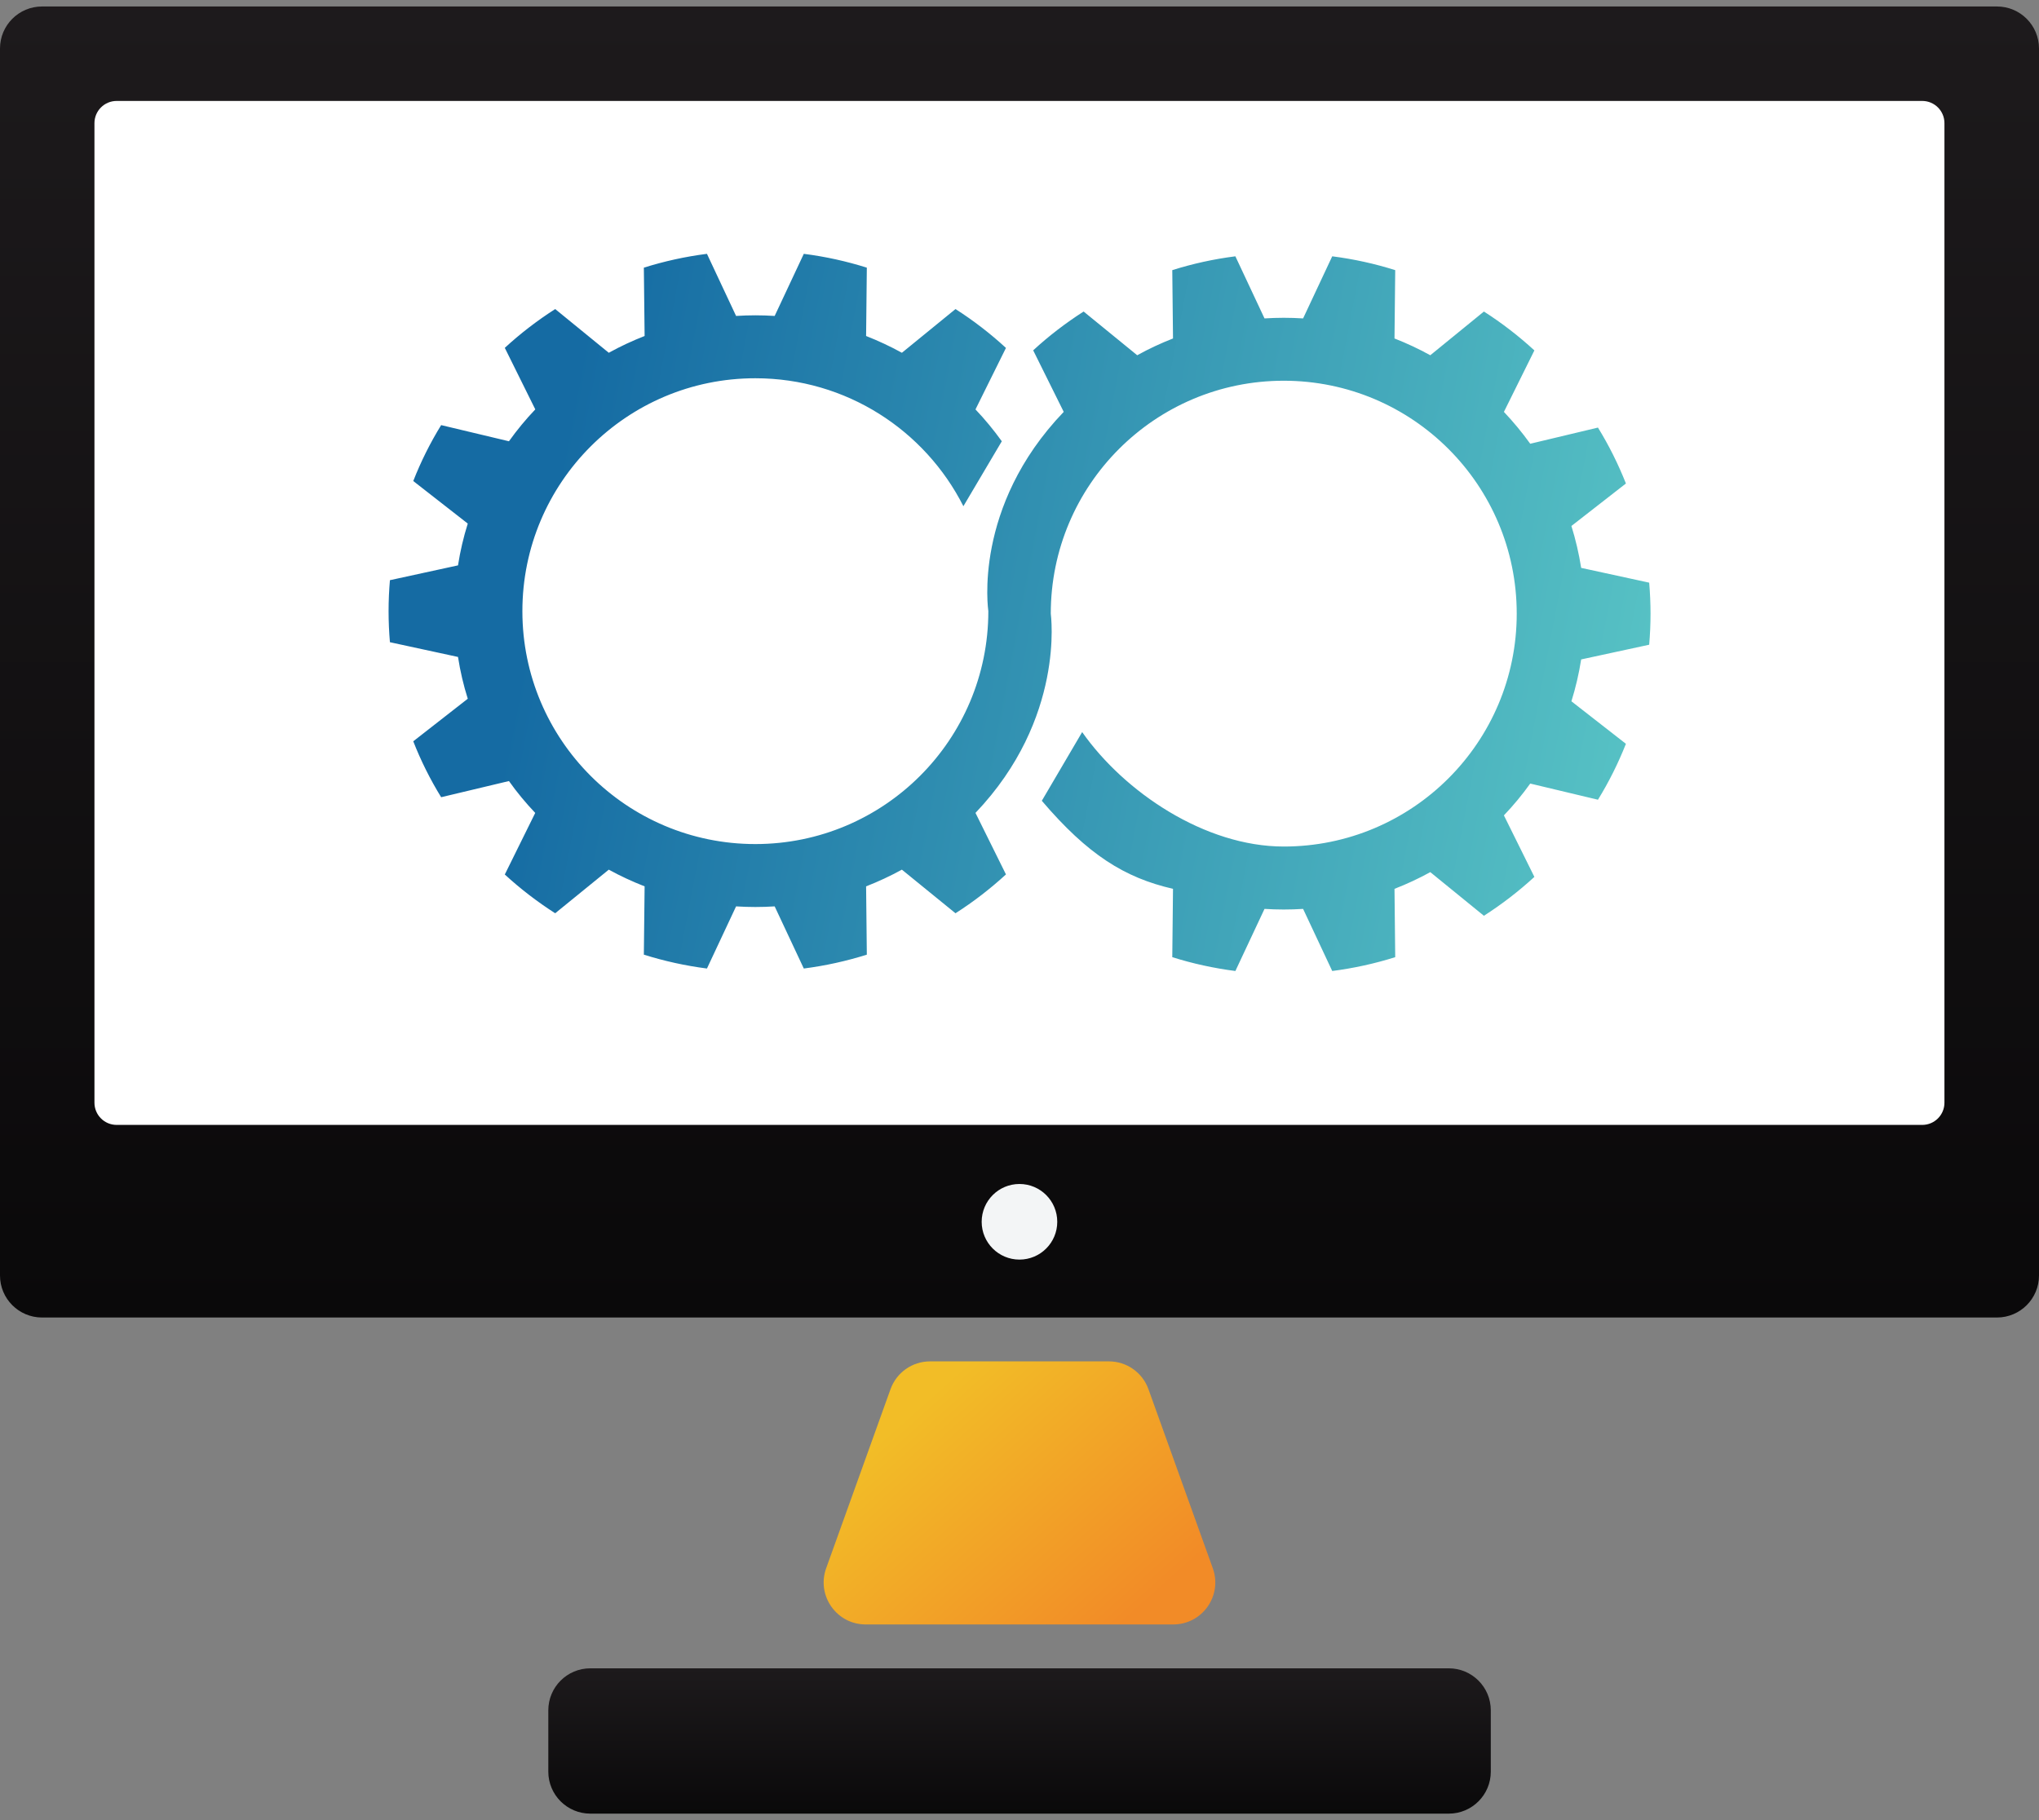 <svg width="56" height="50" viewBox="0 0 56 50" fill="none" xmlns="http://www.w3.org/2000/svg">
<rect x="0" y="0" width="56" height="50" fill="#808080" stroke="none"/>
<path d="M39.79 49.822H16.213C15.575 49.822 15.059 49.305 15.059 48.668V46.984C15.059 46.347 15.575 45.83 16.213 45.83H39.79C40.428 45.83 40.944 46.347 40.944 46.984V48.668C40.944 49.305 40.428 49.822 39.79 49.822Z" fill="url(#paint0_linear_6547_14393)"/>
<path d="M32.222 44.625H23.776C22.977 44.625 22.42 43.833 22.69 43.081L24.457 38.163C24.621 37.704 25.056 37.398 25.543 37.398H30.456C30.943 37.398 31.378 37.704 31.542 38.163L33.309 43.081C33.579 43.833 33.022 44.625 32.222 44.625Z" fill="url(#paint1_linear_6547_14393)"/>
<path d="M54.846 36.193H1.154C0.517 36.193 0 35.676 0 35.039V1.332C0 0.695 0.517 0.178 1.154 0.178H54.846C55.483 0.178 56 0.695 56 1.332V35.039C56 35.676 55.483 36.193 54.846 36.193Z" fill="url(#paint2_linear_6547_14393)"/>
<path d="M2.594 30.292V3.383C2.594 3.046 2.867 2.773 3.204 2.773H52.793C53.13 2.773 53.403 3.046 53.403 3.383V30.292C53.403 30.629 53.13 30.902 52.793 30.902H3.204C2.867 30.902 2.594 30.629 2.594 30.292Z" fill="white"/>
<path d="M28.613 21.998C29.877 23.48 30.885 24.111 32.216 24.417L32.196 26.294C32.754 26.47 33.333 26.597 33.929 26.674L34.729 24.968C34.905 24.979 35.081 24.985 35.259 24.985C35.437 24.985 35.614 24.979 35.789 24.968L36.589 26.674C37.184 26.597 37.761 26.47 38.319 26.294L38.299 24.417C38.638 24.286 38.966 24.132 39.282 23.958L40.755 25.157C41.249 24.84 41.712 24.483 42.141 24.089L41.304 22.399C41.566 22.124 41.806 21.834 42.027 21.525L43.887 21.969C44.187 21.482 44.443 20.968 44.655 20.433L43.158 19.265C43.274 18.893 43.364 18.509 43.426 18.115L45.294 17.711C45.318 17.43 45.331 17.145 45.331 16.858C45.331 16.572 45.318 16.287 45.294 16.006L43.426 15.6C43.364 15.206 43.274 14.822 43.158 14.449L44.655 13.282C44.443 12.747 44.187 12.233 43.887 11.746L42.027 12.19C41.806 11.883 41.564 11.589 41.304 11.315L42.141 9.626C41.712 9.232 41.249 8.874 40.755 8.558L39.282 9.759C38.966 9.584 38.638 9.431 38.299 9.298L38.319 7.421C37.761 7.245 37.184 7.117 36.589 7.041L35.789 8.747C35.614 8.736 35.436 8.73 35.259 8.73C35.081 8.73 34.905 8.736 34.729 8.747L33.929 7.041C33.333 7.117 32.754 7.245 32.196 7.421L32.216 9.298C31.877 9.431 31.547 9.584 31.233 9.759L29.761 8.558C29.268 8.874 28.803 9.23 28.376 9.624L29.214 11.313V11.315C26.71 13.926 27.143 16.763 27.144 16.789C27.144 20.323 24.279 23.187 20.745 23.187C17.212 23.187 14.347 20.323 14.347 16.789C14.347 13.255 17.212 10.391 20.745 10.391C23.242 10.391 25.404 11.82 26.459 13.906L27.514 12.122C27.293 11.815 27.052 11.521 26.791 11.247L27.628 9.558C27.2 9.164 26.737 8.806 26.242 8.49L24.77 9.691C24.453 9.516 24.125 9.363 23.787 9.23L23.807 7.353C23.249 7.177 22.672 7.049 22.076 6.973L21.276 8.679C21.102 8.668 20.924 8.662 20.746 8.662C20.569 8.662 20.392 8.668 20.216 8.679L19.416 6.973C18.821 7.049 18.242 7.177 17.683 7.353L17.704 9.23C17.365 9.363 17.035 9.516 16.72 9.691L15.248 8.49C14.755 8.806 14.291 9.162 13.864 9.556L14.701 11.245V11.247C14.439 11.521 14.197 11.815 13.978 12.122L12.116 11.678C11.816 12.165 11.56 12.678 11.35 13.214L12.847 14.383C12.73 14.756 12.64 15.138 12.579 15.531L10.709 15.938C10.685 16.218 10.672 16.503 10.672 16.79C10.672 17.077 10.685 17.361 10.709 17.642L12.579 18.047C12.64 18.441 12.73 18.823 12.847 19.195L11.35 20.364C11.56 20.9 11.816 21.413 12.116 21.9L13.978 21.456C14.197 21.766 14.439 22.056 14.699 22.331V22.333L13.864 24.023C14.291 24.416 14.755 24.772 15.248 25.088L16.72 23.89C17.035 24.064 17.365 24.216 17.704 24.349L17.683 26.225C18.242 26.401 18.821 26.529 19.416 26.606L20.216 24.899C20.392 24.91 20.569 24.916 20.746 24.916C20.924 24.916 21.102 24.91 21.276 24.899L22.076 26.606C22.672 26.529 23.249 26.401 23.807 26.225L23.787 24.349C24.125 24.217 24.453 24.064 24.77 23.89L26.242 25.088C26.737 24.772 27.2 24.414 27.628 24.021L26.791 22.331C29.265 19.734 28.859 16.883 28.859 16.857C28.859 13.323 31.724 10.459 35.257 10.459C38.791 10.459 41.656 13.323 41.656 16.857C41.656 20.391 38.791 23.255 35.257 23.255C33.091 23.255 30.878 21.759 29.721 20.111L28.613 21.998Z" fill="url(#paint3_linear_6547_14393)"/>
<path d="M27.999 34.602C28.573 34.602 29.037 34.137 29.037 33.564C29.037 32.99 28.573 32.525 27.999 32.525C27.426 32.525 26.961 32.99 26.961 33.564C26.961 34.137 27.426 34.602 27.999 34.602Z" fill="#F3F5F6"/>
<defs>
<linearGradient id="paint0_linear_6547_14393" x1="28.002" y1="45.83" x2="28.002" y2="49.822" gradientUnits="userSpaceOnUse">
<stop stop-color="#1D1A1C"/>
<stop offset="1" stop-color="#0A090A"/>
</linearGradient>
<linearGradient id="paint1_linear_6547_14393" x1="24.087" y1="39.638" x2="29.56" y2="45.754" gradientUnits="userSpaceOnUse">
<stop stop-color="#F2BD27"/>
<stop offset="1" stop-color="#F28B27"/>
</linearGradient>
<linearGradient id="paint2_linear_6547_14393" x1="28" y1="0.178" x2="28" y2="36.193" gradientUnits="userSpaceOnUse">
<stop stop-color="#1D1A1C"/>
<stop offset="1" stop-color="#0A090A"/>
</linearGradient>
<linearGradient id="paint3_linear_6547_14393" x1="10.552" y1="7.603" x2="47.622" y2="14.688" gradientUnits="userSpaceOnUse">
<stop offset="0.15" stop-color="#156BA3"/>
<stop offset="1" stop-color="#5AC6C6"/>
</linearGradient>
</defs>
</svg>

